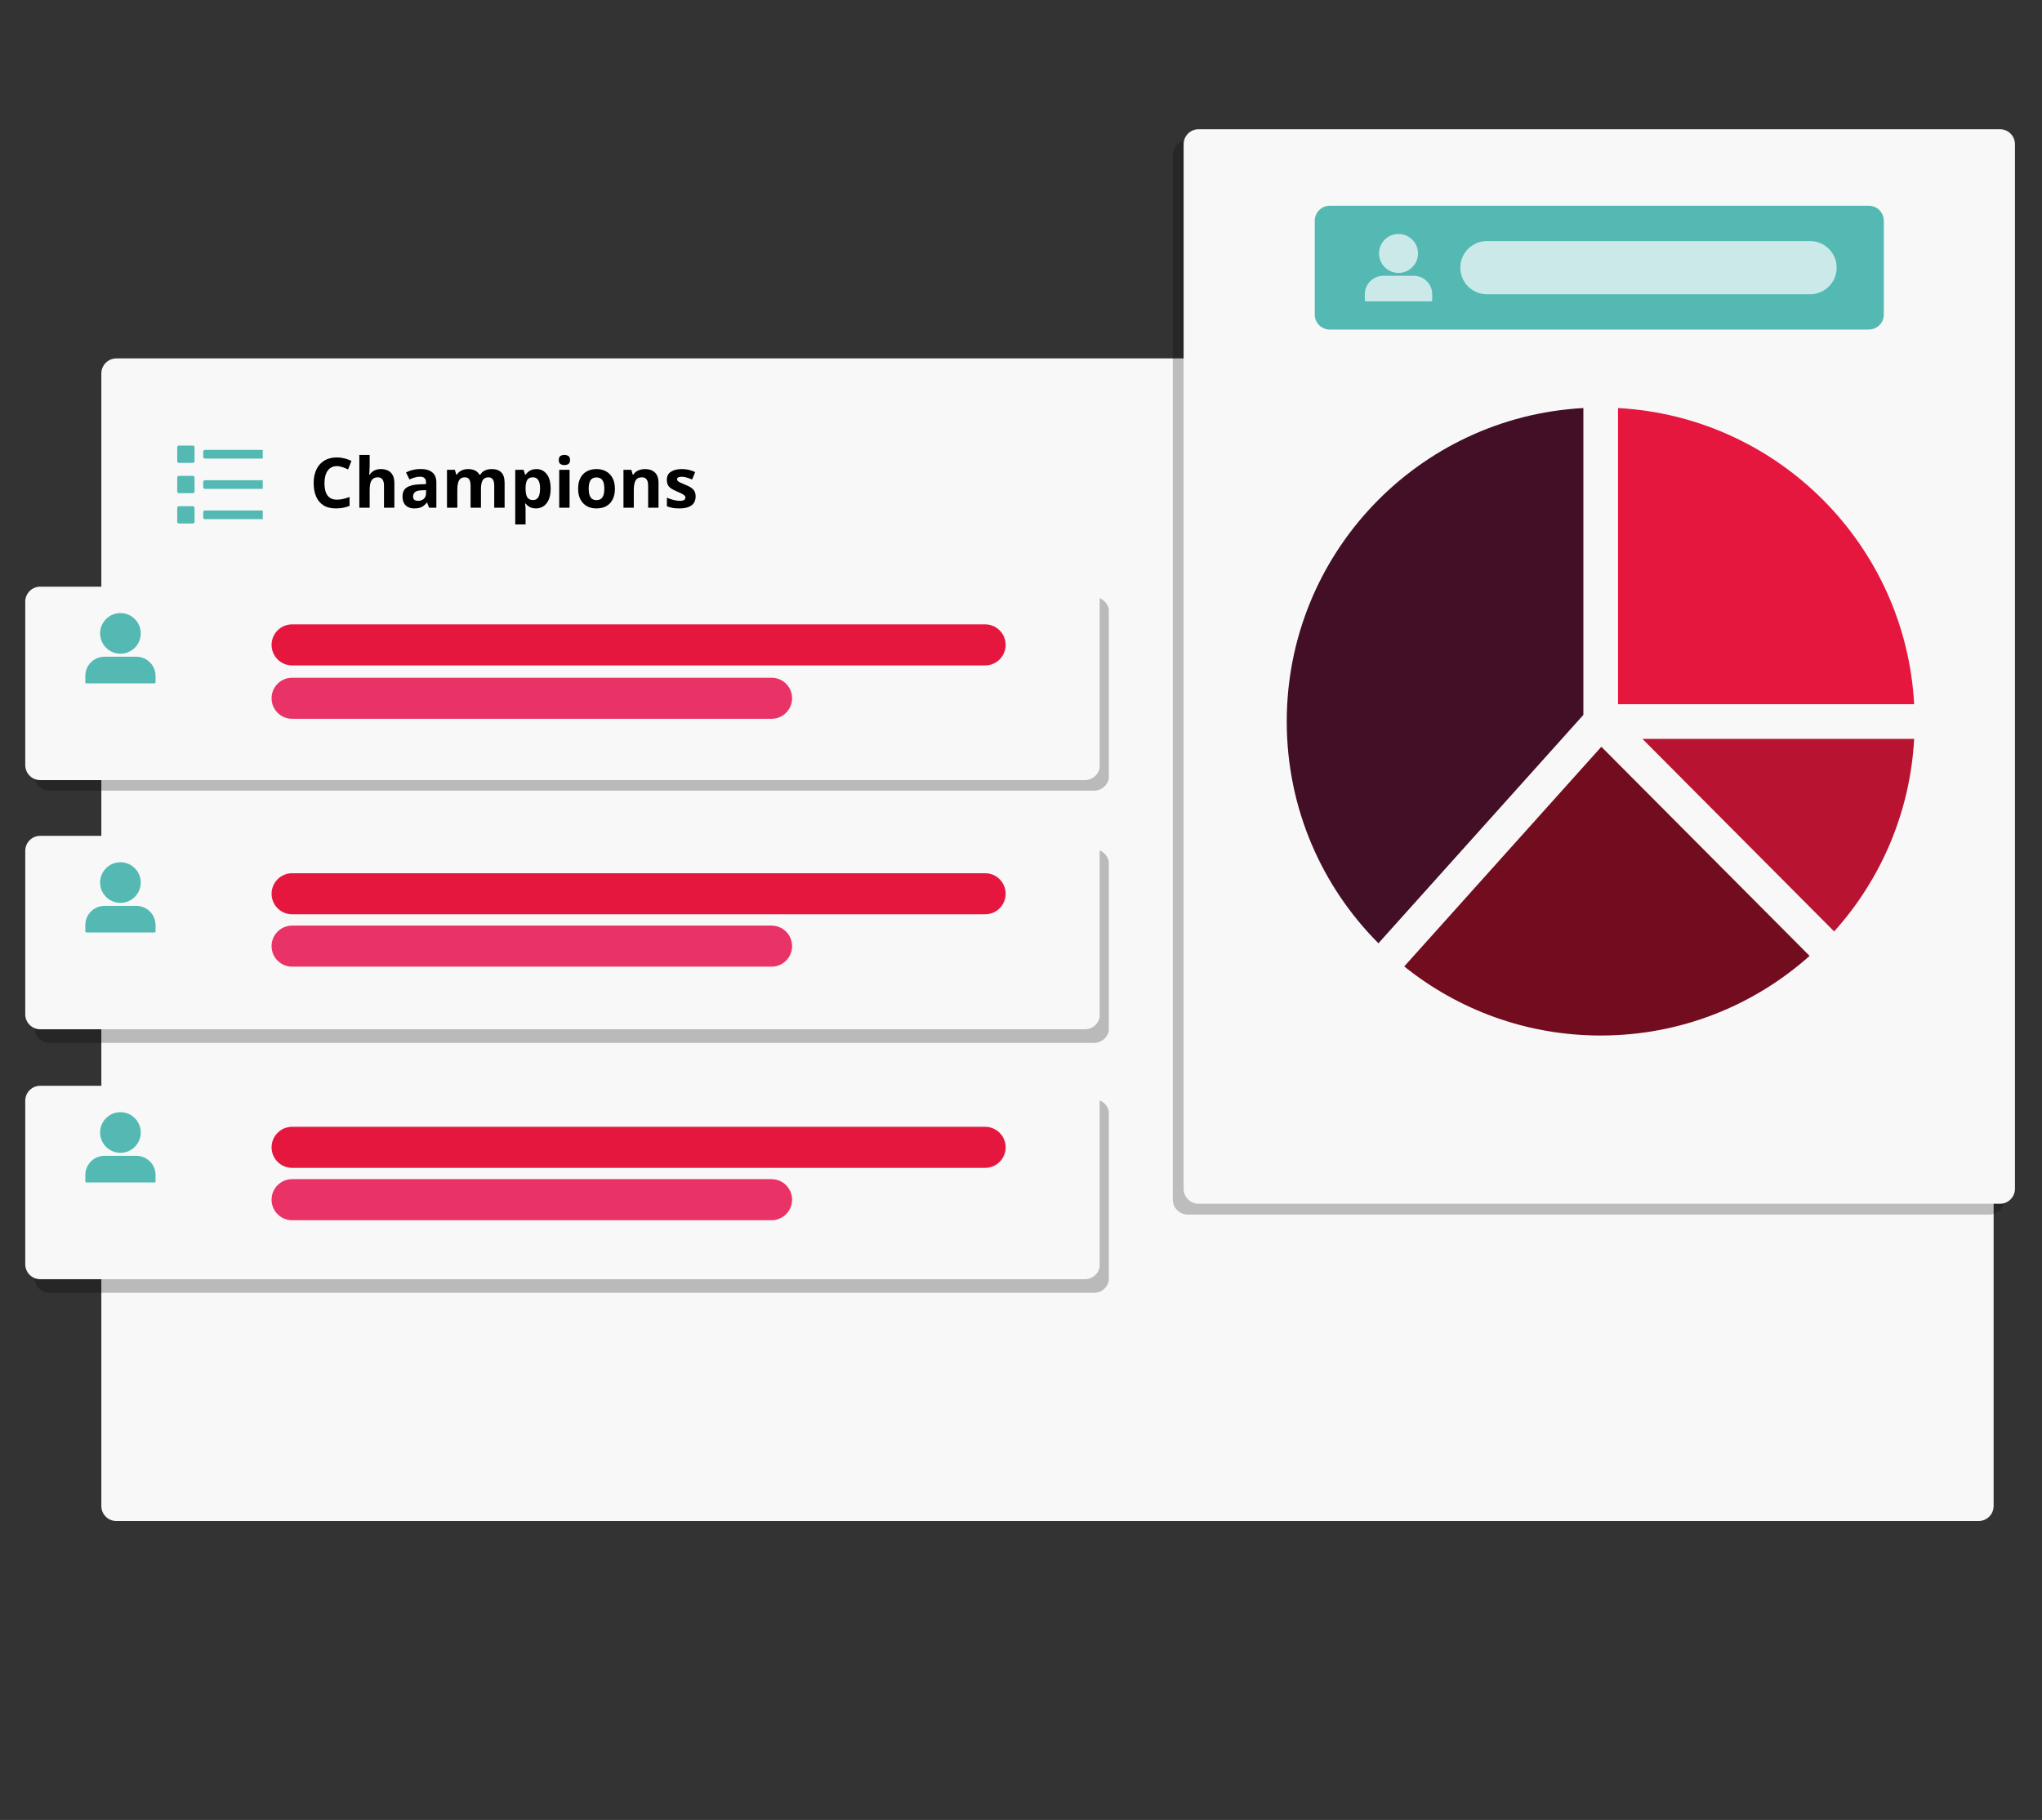 <svg xmlns="http://www.w3.org/2000/svg" xmlns:xlink="http://www.w3.org/1999/xlink" width="680" zoomAndPan="magnify" viewBox="0 0 510 454.5" height="606" preserveAspectRatio="xMidYMid meet" version="1.0"><rect x="0" y="0" width="510" height="454.5" fill="#333333" stroke="none"/><defs><filter x="0%" y="0%" width="100%" height="100%" id="ae18d4f777"><feColorMatrix values="0 0 0 0 1 0 0 0 0 1 0 0 0 0 1 0 0 0 1 0" color-interpolation-filters="sRGB"/></filter><g/><clipPath id="453e1f6374"><path d="M 25.312 89.508 L 498 89.508 L 498 379.848 L 25.312 379.848 Z M 25.312 89.508 " clip-rule="nonzero"/></clipPath><clipPath id="f2631bd943"><path d="M 29.059 89.508 L 494.172 89.508 C 495.164 89.508 496.117 89.902 496.82 90.605 C 497.523 91.309 497.918 92.262 497.918 93.254 L 497.918 376.105 C 497.918 377.098 497.523 378.051 496.82 378.754 C 496.117 379.453 495.164 379.848 494.172 379.848 L 29.059 379.848 C 28.066 379.848 27.113 379.453 26.41 378.754 C 25.707 378.051 25.312 377.098 25.312 376.105 L 25.312 93.254 C 25.312 92.262 25.707 91.309 26.41 90.605 C 27.113 89.902 28.066 89.508 29.059 89.508 Z M 29.059 89.508 " clip-rule="nonzero"/></clipPath><clipPath id="60f1cca8d1"><path d="M 44.262 111.172 L 49 111.172 L 49 116 L 44.262 116 Z M 44.262 111.172 " clip-rule="nonzero"/></clipPath><clipPath id="880fe74c60"><path d="M 50 112 L 65.621 112 L 65.621 115 L 50 115 Z M 50 112 " clip-rule="nonzero"/></clipPath><clipPath id="2afbecc7a7"><path d="M 44.262 118 L 49 118 L 49 124 L 44.262 124 Z M 44.262 118 " clip-rule="nonzero"/></clipPath><clipPath id="7b0f3da66e"><path d="M 50 119 L 65.621 119 L 65.621 123 L 50 123 Z M 50 119 " clip-rule="nonzero"/></clipPath><clipPath id="c471e9872d"><path d="M 44.262 126.02 L 48.684 126.02 L 48.684 130.738 L 44.262 130.738 Z M 44.262 126.02 " clip-rule="nonzero"/></clipPath><clipPath id="6439fc9d2a"><path d="M 50 127 L 65.621 127 L 65.621 130 L 50 130 Z M 50 127 " clip-rule="nonzero"/></clipPath><mask id="3c19746c59"><g filter="url(#ae18d4f777)"><rect x="-51" width="612" fill="#000000" y="-45.45" height="545.4" fill-opacity="0.25"/></g></mask><clipPath id="c90de4342d"><path d="M 0.598 0.543 L 269 0.543 L 269 48.852 L 0.598 48.852 Z M 0.598 0.543 " clip-rule="nonzero"/></clipPath><clipPath id="8aff90a532"><path d="M 4.344 0.543 L 265.258 0.543 C 266.25 0.543 267.203 0.938 267.906 1.641 C 268.609 2.344 269.004 3.297 269.004 4.289 L 269.004 45.105 C 269.004 46.098 268.609 47.051 267.906 47.754 C 267.203 48.457 266.25 48.852 265.258 48.852 L 4.344 48.852 C 3.348 48.852 2.395 48.457 1.695 47.754 C 0.992 47.051 0.598 46.098 0.598 45.105 L 0.598 4.289 C 0.598 3.297 0.992 2.344 1.695 1.641 C 2.395 0.938 3.348 0.543 4.344 0.543 Z M 4.344 0.543 " clip-rule="nonzero"/></clipPath><clipPath id="5f5fb7d993"><rect x="0" width="270" y="0" height="49"/></clipPath><mask id="de02a23deb"><g filter="url(#ae18d4f777)"><rect x="-51" width="612" fill="#000000" y="-45.45" height="545.4" fill-opacity="0.25"/></g></mask><clipPath id="4414ff4f76"><path d="M 0.598 1.125 L 269 1.125 L 269 49.434 L 0.598 49.434 Z M 0.598 1.125 " clip-rule="nonzero"/></clipPath><clipPath id="6e9de225b9"><path d="M 4.344 1.125 L 265.258 1.125 C 266.25 1.125 267.203 1.52 267.906 2.223 C 268.609 2.926 269.004 3.879 269.004 4.871 L 269.004 45.688 C 269.004 46.68 268.609 47.633 267.906 48.336 C 267.203 49.039 266.25 49.434 265.258 49.434 L 4.344 49.434 C 3.348 49.434 2.395 49.039 1.695 48.336 C 0.992 47.633 0.598 46.68 0.598 45.688 L 0.598 4.871 C 0.598 3.879 0.992 2.926 1.695 2.223 C 2.395 1.52 3.348 1.125 4.344 1.125 Z M 4.344 1.125 " clip-rule="nonzero"/></clipPath><clipPath id="443dec2aa1"><rect x="0" width="270" y="0" height="50"/></clipPath><mask id="ef118573a8"><g filter="url(#ae18d4f777)"><rect x="-51" width="612" fill="#000000" y="-45.45" height="545.4" fill-opacity="0.25"/></g></mask><clipPath id="c8b50a55c4"><path d="M 0.598 0.137 L 269 0.137 L 269 48.445 L 0.598 48.445 Z M 0.598 0.137 " clip-rule="nonzero"/></clipPath><clipPath id="8145e84eb8"><path d="M 4.344 0.137 L 265.258 0.137 C 266.25 0.137 267.203 0.531 267.906 1.234 C 268.609 1.938 269.004 2.891 269.004 3.883 L 269.004 44.699 C 269.004 45.691 268.609 46.645 267.906 47.348 C 267.203 48.051 266.25 48.445 265.258 48.445 L 4.344 48.445 C 3.348 48.445 2.395 48.051 1.695 47.348 C 0.992 46.645 0.598 45.691 0.598 44.699 L 0.598 3.883 C 0.598 2.891 0.992 1.938 1.695 1.234 C 2.395 0.531 3.348 0.137 4.344 0.137 Z M 4.344 0.137 " clip-rule="nonzero"/></clipPath><clipPath id="2d61510fe5"><rect x="0" width="270" y="0" height="49"/></clipPath><clipPath id="d7250d97c4"><path d="M 6.305 208.734 L 274.828 208.734 L 274.828 257.043 L 6.305 257.043 Z M 6.305 208.734 " clip-rule="nonzero"/></clipPath><clipPath id="d332ffd90f"><path d="M 10.051 208.734 L 270.965 208.734 C 271.957 208.734 272.91 209.129 273.613 209.832 C 274.312 210.531 274.711 211.484 274.711 212.48 L 274.711 253.297 C 274.711 254.289 274.312 255.242 273.613 255.945 C 272.91 256.648 271.957 257.043 270.965 257.043 L 10.051 257.043 C 9.055 257.043 8.102 256.648 7.402 255.945 C 6.699 255.242 6.305 254.289 6.305 253.297 L 6.305 212.48 C 6.305 211.484 6.699 210.531 7.402 209.832 C 8.102 209.129 9.055 208.734 10.051 208.734 Z M 10.051 208.734 " clip-rule="nonzero"/></clipPath><clipPath id="4eb7a351b3"><path d="M 6.305 271.152 L 274.828 271.152 L 274.828 319.461 L 6.305 319.461 Z M 6.305 271.152 " clip-rule="nonzero"/></clipPath><clipPath id="a5e958f639"><path d="M 10.051 271.152 L 270.965 271.152 C 271.957 271.152 272.91 271.547 273.613 272.25 C 274.312 272.949 274.711 273.902 274.711 274.898 L 274.711 315.715 C 274.711 316.707 274.312 317.66 273.613 318.363 C 272.91 319.066 271.957 319.461 270.965 319.461 L 10.051 319.461 C 9.055 319.461 8.102 319.066 7.402 318.363 C 6.699 317.66 6.305 316.707 6.305 315.715 L 6.305 274.898 C 6.305 273.902 6.699 272.949 7.402 272.25 C 8.102 271.547 9.055 271.152 10.051 271.152 Z M 10.051 271.152 " clip-rule="nonzero"/></clipPath><clipPath id="4b6a08e9d0"><path d="M 6.305 146.508 L 274.828 146.508 L 274.828 194.816 L 6.305 194.816 Z M 6.305 146.508 " clip-rule="nonzero"/></clipPath><clipPath id="1ec4693883"><path d="M 10.051 146.508 L 270.965 146.508 C 271.957 146.508 272.91 146.902 273.613 147.605 C 274.312 148.309 274.711 149.258 274.711 150.254 L 274.711 191.07 C 274.711 192.062 274.312 193.016 273.613 193.719 C 272.91 194.422 271.957 194.816 270.965 194.816 L 10.051 194.816 C 9.055 194.816 8.102 194.422 7.402 193.719 C 6.699 193.016 6.305 192.062 6.305 191.07 L 6.305 150.254 C 6.305 149.258 6.699 148.309 7.402 147.605 C 8.102 146.902 9.055 146.508 10.051 146.508 Z M 10.051 146.508 " clip-rule="nonzero"/></clipPath><clipPath id="9c61786e6f"><path d="M 21.301 153.102 L 38.926 153.102 L 38.926 170.727 L 21.301 170.727 Z M 21.301 153.102 " clip-rule="nonzero"/></clipPath><clipPath id="f52046d262"><path d="M 21.301 215.328 L 38.926 215.328 L 38.926 232.953 L 21.301 232.953 Z M 21.301 215.328 " clip-rule="nonzero"/></clipPath><clipPath id="5a60501380"><path d="M 21.301 277.746 L 38.926 277.746 L 38.926 295.371 L 21.301 295.371 Z M 21.301 277.746 " clip-rule="nonzero"/></clipPath><clipPath id="afc1a6c094"><path d="M 67.828 155.922 L 251.203 155.922 L 251.203 166.176 L 67.828 166.176 Z M 67.828 155.922 " clip-rule="nonzero"/></clipPath><clipPath id="d684793c53"><path d="M 72.957 155.922 L 246.043 155.922 C 248.875 155.922 251.168 158.219 251.168 161.051 C 251.168 163.879 248.875 166.176 246.043 166.176 L 72.957 166.176 C 70.125 166.176 67.828 163.879 67.828 161.051 C 67.828 158.219 70.125 155.922 72.957 155.922 Z M 72.957 155.922 " clip-rule="nonzero"/></clipPath><clipPath id="7ef83eea0a"><path d="M 67.828 169.25 L 197.848 169.25 L 197.848 179.504 L 67.828 179.504 Z M 67.828 169.25 " clip-rule="nonzero"/></clipPath><clipPath id="7495be524e"><path d="M 72.957 169.25 L 192.699 169.25 C 195.531 169.25 197.828 171.547 197.828 174.379 C 197.828 177.211 195.531 179.504 192.699 179.504 L 72.957 179.504 C 70.125 179.504 67.828 177.211 67.828 174.379 C 67.828 171.547 70.125 169.25 72.957 169.25 Z M 72.957 169.25 " clip-rule="nonzero"/></clipPath><clipPath id="4984bd9e97"><path d="M 67.828 218.074 L 251.203 218.074 L 251.203 228.328 L 67.828 228.328 Z M 67.828 218.074 " clip-rule="nonzero"/></clipPath><clipPath id="70310f7345"><path d="M 72.957 218.074 L 246.043 218.074 C 248.875 218.074 251.168 220.371 251.168 223.203 C 251.168 226.035 248.875 228.328 246.043 228.328 L 72.957 228.328 C 70.125 228.328 67.828 226.035 67.828 223.203 C 67.828 220.371 70.125 218.074 72.957 218.074 Z M 72.957 218.074 " clip-rule="nonzero"/></clipPath><clipPath id="3fecfe2f3c"><path d="M 67.828 231.152 L 197.848 231.152 L 197.848 241.406 L 67.828 241.406 Z M 67.828 231.152 " clip-rule="nonzero"/></clipPath><clipPath id="465e0ffcd6"><path d="M 72.957 231.152 L 192.699 231.152 C 195.531 231.152 197.828 233.449 197.828 236.277 C 197.828 239.109 195.531 241.406 192.699 241.406 L 72.957 241.406 C 70.125 241.406 67.828 239.109 67.828 236.277 C 67.828 233.449 70.125 231.152 72.957 231.152 Z M 72.957 231.152 " clip-rule="nonzero"/></clipPath><clipPath id="73cba00e55"><path d="M 67.828 294.473 L 197.848 294.473 L 197.848 304.727 L 67.828 304.727 Z M 67.828 294.473 " clip-rule="nonzero"/></clipPath><clipPath id="079563b562"><path d="M 72.957 294.473 L 192.699 294.473 C 195.531 294.473 197.828 296.77 197.828 299.602 C 197.828 302.434 195.531 304.727 192.699 304.727 L 72.957 304.727 C 70.125 304.727 67.828 302.434 67.828 299.602 C 67.828 296.77 70.125 294.473 72.957 294.473 Z M 72.957 294.473 " clip-rule="nonzero"/></clipPath><clipPath id="133015036b"><path d="M 67.828 281.398 L 251.203 281.398 L 251.203 291.652 L 67.828 291.652 Z M 67.828 281.398 " clip-rule="nonzero"/></clipPath><clipPath id="6a3136dd79"><path d="M 72.957 281.398 L 246.043 281.398 C 248.875 281.398 251.168 283.691 251.168 286.523 C 251.168 289.355 248.875 291.652 246.043 291.652 L 72.957 291.652 C 70.125 291.652 67.828 289.355 67.828 286.523 C 67.828 283.691 70.125 281.398 72.957 281.398 Z M 72.957 281.398 " clip-rule="nonzero"/></clipPath><mask id="62f1d97ab8"><g filter="url(#ae18d4f777)"><rect x="-51" width="612" fill="#000000" y="-45.45" height="545.4" fill-opacity="0.24"/></g></mask><clipPath id="4316aa7ad2"><path d="M 0.906 0.98 L 208.539 0.98 L 208.539 269.445 L 0.906 269.445 Z M 0.906 0.98 " clip-rule="nonzero"/></clipPath><clipPath id="9fc5eec20c"><path d="M 4.652 0.98 L 204.793 0.98 C 205.789 0.98 206.742 1.375 207.445 2.078 C 208.145 2.781 208.539 3.734 208.539 4.727 L 208.539 265.578 C 208.539 266.57 208.145 267.523 207.445 268.227 C 206.742 268.93 205.789 269.324 204.793 269.324 L 4.652 269.324 C 3.66 269.324 2.707 268.93 2.004 268.227 C 1.301 267.523 0.906 266.57 0.906 265.578 L 0.906 4.727 C 0.906 3.734 1.301 2.781 2.004 2.078 C 2.707 1.375 3.66 0.98 4.652 0.98 Z M 4.652 0.98 " clip-rule="nonzero"/></clipPath><clipPath id="9cfcc4d323"><rect x="0" width="209" y="0" height="270"/></clipPath><clipPath id="aae93c431c"><path d="M 295.613 32.273 L 503.246 32.273 L 503.246 300.738 L 295.613 300.738 Z M 295.613 32.273 " clip-rule="nonzero"/></clipPath><clipPath id="a8d8781bd9"><path d="M 299.359 32.273 L 499.5 32.273 C 500.496 32.273 501.449 32.668 502.152 33.371 C 502.852 34.074 503.246 35.027 503.246 36.02 L 503.246 296.871 C 503.246 297.863 502.852 298.816 502.152 299.52 C 501.449 300.223 500.496 300.617 499.5 300.617 L 299.359 300.617 C 298.367 300.617 297.414 300.223 296.711 299.52 C 296.008 298.816 295.613 297.863 295.613 296.871 L 295.613 36.02 C 295.613 35.027 296.008 34.074 296.711 33.371 C 297.414 32.668 298.367 32.273 299.359 32.273 Z M 299.359 32.273 " clip-rule="nonzero"/></clipPath><clipPath id="86b8327012"><path d="M 328.367 51.387 L 470.512 51.387 L 470.512 82.301 L 328.367 82.301 Z M 328.367 51.387 " clip-rule="nonzero"/></clipPath><clipPath id="c73b23f9c4"><path d="M 332.113 51.387 L 466.75 51.387 C 467.742 51.387 468.695 51.781 469.398 52.48 C 470.102 53.184 470.496 54.137 470.496 55.133 L 470.496 78.555 C 470.496 79.551 470.102 80.504 469.398 81.203 C 468.695 81.906 467.742 82.301 466.75 82.301 L 332.113 82.301 C 331.117 82.301 330.164 81.906 329.465 81.203 C 328.762 80.504 328.367 79.551 328.367 78.555 L 328.367 55.133 C 328.367 54.137 328.762 53.184 329.465 52.48 C 330.164 51.781 331.117 51.387 332.113 51.387 Z M 332.113 51.387 " clip-rule="nonzero"/></clipPath><clipPath id="4357f5bf5e"><path d="M 364.719 60.203 L 458.762 60.203 L 458.762 73.484 L 364.719 73.484 Z M 364.719 60.203 " clip-rule="nonzero"/></clipPath><clipPath id="af3f9482f6"><path d="M 371.359 60.203 L 452.078 60.203 C 453.84 60.203 455.527 60.902 456.773 62.148 C 458.02 63.395 458.719 65.082 458.719 66.844 C 458.719 68.605 458.02 70.293 456.773 71.539 C 455.527 72.785 453.84 73.484 452.078 73.484 L 371.359 73.484 C 369.598 73.484 367.91 72.785 366.664 71.539 C 365.418 70.293 364.719 68.605 364.719 66.844 C 364.719 65.082 365.418 63.395 366.664 62.148 C 367.91 60.902 369.598 60.203 371.359 60.203 Z M 371.359 60.203 " clip-rule="nonzero"/></clipPath><clipPath id="2ed4d42c52"><path d="M 321.371 101.902 L 396 101.902 L 396 236 L 321.371 236 Z M 321.371 101.902 " clip-rule="nonzero"/></clipPath><clipPath id="ac10242205"><path d="M 350 186 L 452 186 L 452 258.707 L 350 258.707 Z M 350 186 " clip-rule="nonzero"/></clipPath><clipPath id="b4a757aa1c"><path d="M 410 184 L 478.18 184 L 478.18 233 L 410 233 Z M 410 184 " clip-rule="nonzero"/></clipPath><clipPath id="62f1c25772"><path d="M 404 101.902 L 478.18 101.902 L 478.18 176 L 404 176 Z M 404 101.902 " clip-rule="nonzero"/></clipPath><clipPath id="430ef4a8e6"><path d="M 340.867 58.422 L 357.777 58.422 L 357.777 75.332 L 340.867 75.332 Z M 340.867 58.422 " clip-rule="nonzero"/></clipPath></defs><g clip-path="url(#453e1f6374)"><g clip-path="url(#f2631bd943)"><path fill="#f8f8f8" d="M 25.312 89.508 L 498.25 89.508 L 498.25 379.848 L 25.312 379.848 Z M 25.312 89.508 " fill-opacity="1" fill-rule="nonzero"/></g></g><g clip-path="url(#60f1cca8d1)"><path fill="#54b9b3" d="M 48.152 111.273 L 44.695 111.273 C 44.453 111.273 44.262 111.461 44.262 111.707 L 44.262 115.168 C 44.262 115.406 44.453 115.602 44.695 115.602 L 48.156 115.602 C 48.395 115.602 48.59 115.406 48.59 115.168 L 48.59 111.707 C 48.586 111.461 48.395 111.273 48.152 111.273 " fill-opacity="1" fill-rule="nonzero"/></g><g clip-path="url(#880fe74c60)"><path fill="#54b9b3" d="M 65.449 112.352 L 51.184 112.352 C 50.945 112.352 50.75 112.547 50.75 112.789 L 50.75 114.086 C 50.75 114.324 50.941 114.52 51.184 114.52 L 65.457 114.52 C 65.695 114.52 65.891 114.324 65.891 114.086 L 65.891 112.789 C 65.887 112.547 65.695 112.352 65.449 112.352 " fill-opacity="1" fill-rule="nonzero"/></g><g clip-path="url(#2afbecc7a7)"><path fill="#54b9b3" d="M 48.152 118.84 L 44.695 118.84 C 44.457 118.84 44.262 119.031 44.262 119.277 L 44.262 122.734 C 44.262 122.973 44.453 123.168 44.695 123.168 L 48.156 123.168 C 48.395 123.168 48.59 122.973 48.59 122.734 L 48.59 119.277 C 48.586 119.031 48.395 118.84 48.152 118.84 " fill-opacity="1" fill-rule="nonzero"/></g><g clip-path="url(#7b0f3da66e)"><path fill="#54b9b3" d="M 65.449 119.922 L 51.184 119.922 C 50.945 119.922 50.75 120.113 50.75 120.355 L 50.75 121.656 C 50.75 121.895 50.941 122.09 51.184 122.09 L 65.457 122.09 C 65.695 122.09 65.891 121.895 65.891 121.656 L 65.891 120.355 C 65.887 120.113 65.695 119.922 65.449 119.922 " fill-opacity="1" fill-rule="nonzero"/></g><g clip-path="url(#c471e9872d)"><path fill="#54b9b3" d="M 48.152 126.41 L 44.695 126.41 C 44.453 126.41 44.262 126.602 44.262 126.844 L 44.262 130.305 C 44.262 130.543 44.453 130.738 44.695 130.738 L 48.156 130.738 C 48.395 130.738 48.59 130.543 48.59 130.305 L 48.59 126.844 C 48.586 126.602 48.395 126.41 48.152 126.41 " fill-opacity="1" fill-rule="nonzero"/></g><g clip-path="url(#6439fc9d2a)"><path fill="#54b9b3" d="M 65.449 127.488 L 51.184 127.488 C 50.945 127.488 50.75 127.684 50.75 127.926 L 50.75 129.219 C 50.75 129.457 50.941 129.652 51.184 129.652 L 65.457 129.652 C 65.695 129.652 65.891 129.457 65.891 129.219 L 65.891 127.922 C 65.887 127.684 65.695 127.488 65.449 127.488 " fill-opacity="1" fill-rule="nonzero"/></g><g fill="#000000" fill-opacity="1"><g transform="translate(77.324, 126.796)"><g><path d="M 6.828 -10.391 C 6.316 -10.391 5.867 -10.289 5.484 -10.094 C 5.098 -9.895 4.773 -9.613 4.516 -9.25 C 4.254 -8.883 4.055 -8.441 3.922 -7.922 C 3.785 -7.398 3.719 -6.812 3.719 -6.156 C 3.719 -5.281 3.82 -4.531 4.031 -3.906 C 4.25 -3.289 4.586 -2.82 5.047 -2.5 C 5.504 -2.176 6.098 -2.016 6.828 -2.016 C 7.328 -2.016 7.828 -2.07 8.328 -2.188 C 8.836 -2.301 9.391 -2.461 9.984 -2.672 L 9.984 -0.469 C 9.43 -0.238 8.891 -0.078 8.359 0.016 C 7.828 0.117 7.234 0.172 6.578 0.172 C 5.297 0.172 4.242 -0.094 3.422 -0.625 C 2.609 -1.156 2.004 -1.895 1.609 -2.844 C 1.211 -3.789 1.016 -4.898 1.016 -6.172 C 1.016 -7.117 1.141 -7.977 1.391 -8.75 C 1.641 -9.531 2.008 -10.207 2.5 -10.781 C 3 -11.352 3.609 -11.789 4.328 -12.094 C 5.055 -12.406 5.891 -12.562 6.828 -12.562 C 7.441 -12.562 8.055 -12.484 8.672 -12.328 C 9.297 -12.18 9.891 -11.973 10.453 -11.703 L 9.609 -9.562 C 9.141 -9.781 8.672 -9.973 8.203 -10.141 C 7.734 -10.305 7.273 -10.391 6.828 -10.391 Z M 6.828 -10.391 "/></g></g><g transform="translate(88.386, 126.796)"><g><path d="M 3.938 -13.188 L 3.938 -10.5 C 3.938 -10.031 3.922 -9.582 3.891 -9.156 C 3.859 -8.738 3.836 -8.441 3.828 -8.266 L 3.953 -8.266 C 4.16 -8.586 4.406 -8.848 4.688 -9.047 C 4.969 -9.254 5.273 -9.406 5.609 -9.5 C 5.953 -9.602 6.316 -9.656 6.703 -9.656 C 7.391 -9.656 7.984 -9.535 8.484 -9.297 C 8.992 -9.055 9.391 -8.68 9.672 -8.172 C 9.961 -7.66 10.109 -6.992 10.109 -6.172 L 10.109 0 L 7.516 0 L 7.516 -5.531 C 7.516 -6.207 7.391 -6.719 7.141 -7.062 C 6.891 -7.414 6.508 -7.594 6 -7.594 C 5.477 -7.594 5.066 -7.469 4.766 -7.219 C 4.461 -6.977 4.25 -6.625 4.125 -6.156 C 4 -5.695 3.938 -5.129 3.938 -4.453 L 3.938 0 L 1.359 0 L 1.359 -13.188 Z M 3.938 -13.188 "/></g></g><g transform="translate(99.795, 126.796)"><g><path d="M 5.234 -9.672 C 6.504 -9.672 7.477 -9.395 8.156 -8.844 C 8.844 -8.289 9.188 -7.445 9.188 -6.312 L 9.188 0 L 7.375 0 L 6.875 -1.281 L 6.812 -1.281 C 6.539 -0.945 6.258 -0.672 5.969 -0.453 C 5.688 -0.242 5.363 -0.086 5 0.016 C 4.633 0.117 4.188 0.172 3.656 0.172 C 3.102 0.172 2.602 0.066 2.156 -0.141 C 1.707 -0.359 1.359 -0.691 1.109 -1.141 C 0.859 -1.586 0.734 -2.148 0.734 -2.828 C 0.734 -3.836 1.082 -4.578 1.781 -5.047 C 2.488 -5.523 3.551 -5.789 4.969 -5.844 L 6.609 -5.906 L 6.609 -6.312 C 6.609 -6.812 6.477 -7.176 6.219 -7.406 C 5.957 -7.633 5.598 -7.75 5.141 -7.75 C 4.68 -7.75 4.227 -7.68 3.781 -7.547 C 3.344 -7.422 2.906 -7.258 2.469 -7.062 L 1.609 -8.812 C 2.109 -9.082 2.672 -9.289 3.297 -9.438 C 3.922 -9.594 4.566 -9.672 5.234 -9.672 Z M 6.609 -4.391 L 5.609 -4.359 C 4.773 -4.336 4.191 -4.188 3.859 -3.906 C 3.535 -3.633 3.375 -3.27 3.375 -2.812 C 3.375 -2.414 3.488 -2.133 3.719 -1.969 C 3.957 -1.801 4.266 -1.719 4.641 -1.719 C 5.191 -1.719 5.656 -1.879 6.031 -2.203 C 6.414 -2.535 6.609 -3.004 6.609 -3.609 Z M 6.609 -4.391 "/></g></g><g transform="translate(110.28, 126.796)"><g><path d="M 12.484 -9.656 C 13.555 -9.656 14.367 -9.379 14.922 -8.828 C 15.473 -8.273 15.75 -7.391 15.75 -6.172 L 15.75 0 L 13.156 0 L 13.156 -5.531 C 13.156 -6.207 13.035 -6.719 12.797 -7.062 C 12.566 -7.414 12.211 -7.594 11.734 -7.594 C 11.047 -7.594 10.555 -7.348 10.266 -6.859 C 9.984 -6.367 9.844 -5.664 9.844 -4.75 L 9.844 0 L 7.25 0 L 7.25 -5.531 C 7.25 -5.988 7.195 -6.367 7.094 -6.672 C 7 -6.973 6.848 -7.203 6.641 -7.359 C 6.43 -7.516 6.16 -7.594 5.828 -7.594 C 5.348 -7.594 4.969 -7.469 4.688 -7.219 C 4.414 -6.977 4.223 -6.625 4.109 -6.156 C 3.992 -5.695 3.938 -5.129 3.938 -4.453 L 3.938 0 L 1.359 0 L 1.359 -9.469 L 3.328 -9.469 L 3.672 -8.266 L 3.828 -8.266 C 4.016 -8.586 4.254 -8.848 4.547 -9.047 C 4.836 -9.254 5.156 -9.406 5.5 -9.5 C 5.852 -9.602 6.211 -9.656 6.578 -9.656 C 7.273 -9.656 7.863 -9.539 8.344 -9.312 C 8.82 -9.082 9.191 -8.734 9.453 -8.266 L 9.688 -8.266 C 9.969 -8.754 10.363 -9.109 10.875 -9.328 C 11.395 -9.547 11.93 -9.656 12.484 -9.656 Z M 12.484 -9.656 "/></g></g><g transform="translate(127.326, 126.796)"><g><path d="M 6.625 -9.656 C 7.695 -9.656 8.562 -9.238 9.219 -8.406 C 9.875 -7.57 10.203 -6.352 10.203 -4.75 C 10.203 -3.676 10.047 -2.773 9.734 -2.047 C 9.422 -1.316 8.988 -0.766 8.438 -0.391 C 7.895 -0.016 7.27 0.172 6.562 0.172 C 6.102 0.172 5.707 0.113 5.375 0 C 5.051 -0.113 4.773 -0.266 4.547 -0.453 C 4.316 -0.641 4.113 -0.836 3.938 -1.047 L 3.812 -1.047 C 3.852 -0.816 3.883 -0.582 3.906 -0.344 C 3.926 -0.102 3.938 0.125 3.938 0.344 L 3.938 4.172 L 1.359 4.172 L 1.359 -9.469 L 3.453 -9.469 L 3.828 -8.25 L 3.938 -8.25 C 4.113 -8.5 4.32 -8.727 4.562 -8.938 C 4.801 -9.156 5.094 -9.328 5.438 -9.453 C 5.781 -9.586 6.176 -9.656 6.625 -9.656 Z M 5.797 -7.594 C 5.348 -7.594 4.988 -7.5 4.719 -7.312 C 4.457 -7.125 4.266 -6.844 4.141 -6.469 C 4.016 -6.094 3.945 -5.617 3.938 -5.047 L 3.938 -4.766 C 3.938 -4.16 3.992 -3.645 4.109 -3.219 C 4.223 -2.789 4.414 -2.469 4.688 -2.25 C 4.969 -2.031 5.348 -1.922 5.828 -1.922 C 6.223 -1.922 6.547 -2.031 6.797 -2.25 C 7.055 -2.469 7.25 -2.789 7.375 -3.219 C 7.5 -3.645 7.562 -4.172 7.562 -4.797 C 7.562 -5.711 7.414 -6.406 7.125 -6.875 C 6.844 -7.352 6.398 -7.594 5.797 -7.594 Z M 5.797 -7.594 "/></g></g><g transform="translate(138.312, 126.796)"><g><path d="M 3.938 -9.469 L 3.938 0 L 1.359 0 L 1.359 -9.469 Z M 2.656 -13.188 C 3.039 -13.188 3.367 -13.098 3.641 -12.922 C 3.922 -12.742 4.062 -12.41 4.062 -11.922 C 4.062 -11.441 3.922 -11.109 3.641 -10.922 C 3.367 -10.742 3.039 -10.656 2.656 -10.656 C 2.258 -10.656 1.926 -10.742 1.656 -10.922 C 1.383 -11.109 1.25 -11.441 1.25 -11.922 C 1.25 -12.41 1.383 -12.742 1.656 -12.922 C 1.926 -13.098 2.258 -13.188 2.656 -13.188 Z M 2.656 -13.188 "/></g></g><g transform="translate(143.609, 126.796)"><g><path d="M 9.969 -4.75 C 9.969 -3.957 9.859 -3.254 9.641 -2.641 C 9.43 -2.035 9.125 -1.52 8.719 -1.094 C 8.32 -0.676 7.836 -0.359 7.266 -0.141 C 6.703 0.066 6.062 0.172 5.344 0.172 C 4.676 0.172 4.062 0.066 3.5 -0.141 C 2.945 -0.359 2.469 -0.676 2.062 -1.094 C 1.656 -1.52 1.336 -2.035 1.109 -2.641 C 0.891 -3.254 0.781 -3.957 0.781 -4.75 C 0.781 -5.801 0.969 -6.691 1.344 -7.422 C 1.719 -8.148 2.25 -8.703 2.938 -9.078 C 3.625 -9.461 4.445 -9.656 5.406 -9.656 C 6.289 -9.656 7.078 -9.461 7.766 -9.078 C 8.453 -8.703 8.988 -8.148 9.375 -7.422 C 9.77 -6.691 9.969 -5.801 9.969 -4.75 Z M 3.422 -4.75 C 3.422 -4.133 3.488 -3.613 3.625 -3.188 C 3.758 -2.758 3.969 -2.438 4.25 -2.219 C 4.539 -2.008 4.914 -1.906 5.375 -1.906 C 5.832 -1.906 6.203 -2.008 6.484 -2.219 C 6.773 -2.438 6.988 -2.758 7.125 -3.188 C 7.258 -3.613 7.328 -4.133 7.328 -4.75 C 7.328 -5.383 7.258 -5.906 7.125 -6.312 C 6.988 -6.727 6.773 -7.039 6.484 -7.25 C 6.203 -7.457 5.828 -7.562 5.359 -7.562 C 4.68 -7.562 4.188 -7.328 3.875 -6.859 C 3.57 -6.391 3.422 -5.688 3.422 -4.75 Z M 3.422 -4.75 "/></g></g><g transform="translate(154.357, 126.796)"><g><path d="M 6.734 -9.656 C 7.742 -9.656 8.555 -9.379 9.172 -8.828 C 9.797 -8.273 10.109 -7.391 10.109 -6.172 L 10.109 0 L 7.516 0 L 7.516 -5.531 C 7.516 -6.207 7.391 -6.719 7.141 -7.062 C 6.898 -7.414 6.52 -7.594 6 -7.594 C 5.207 -7.594 4.664 -7.32 4.375 -6.781 C 4.082 -6.238 3.938 -5.461 3.938 -4.453 L 3.938 0 L 1.359 0 L 1.359 -9.469 L 3.328 -9.469 L 3.672 -8.266 L 3.828 -8.266 C 4.023 -8.586 4.273 -8.848 4.578 -9.047 C 4.879 -9.254 5.211 -9.406 5.578 -9.5 C 5.953 -9.602 6.336 -9.656 6.734 -9.656 Z M 6.734 -9.656 "/></g></g><g transform="translate(165.767, 126.796)"><g><path d="M 7.969 -2.812 C 7.969 -2.164 7.816 -1.617 7.516 -1.172 C 7.211 -0.734 6.758 -0.398 6.156 -0.172 C 5.562 0.055 4.816 0.172 3.922 0.172 C 3.266 0.172 2.695 0.129 2.219 0.047 C 1.75 -0.035 1.273 -0.176 0.797 -0.375 L 0.797 -2.516 C 1.305 -2.285 1.859 -2.094 2.453 -1.938 C 3.047 -1.789 3.566 -1.719 4.016 -1.719 C 4.516 -1.719 4.875 -1.789 5.094 -1.938 C 5.312 -2.094 5.422 -2.289 5.422 -2.531 C 5.422 -2.688 5.375 -2.828 5.281 -2.953 C 5.195 -3.086 5.008 -3.234 4.719 -3.391 C 4.426 -3.555 3.973 -3.77 3.359 -4.031 C 2.766 -4.281 2.273 -4.531 1.891 -4.781 C 1.516 -5.031 1.234 -5.328 1.047 -5.672 C 0.867 -6.023 0.781 -6.473 0.781 -7.016 C 0.781 -7.891 1.117 -8.547 1.797 -8.984 C 2.484 -9.43 3.395 -9.656 4.531 -9.656 C 5.125 -9.656 5.688 -9.594 6.219 -9.469 C 6.75 -9.352 7.297 -9.164 7.859 -8.906 L 7.094 -7.047 C 6.613 -7.242 6.164 -7.406 5.75 -7.531 C 5.344 -7.664 4.926 -7.734 4.5 -7.734 C 4.113 -7.734 3.82 -7.68 3.625 -7.578 C 3.438 -7.484 3.344 -7.332 3.344 -7.125 C 3.344 -6.969 3.391 -6.828 3.484 -6.703 C 3.586 -6.586 3.781 -6.457 4.062 -6.312 C 4.352 -6.176 4.773 -5.992 5.328 -5.766 C 5.867 -5.547 6.336 -5.316 6.734 -5.078 C 7.129 -4.836 7.43 -4.539 7.641 -4.188 C 7.859 -3.832 7.969 -3.375 7.969 -2.812 Z M 7.969 -2.812 "/></g></g></g><g mask="url(#3c19746c59)"><g transform="matrix(1, 0, 0, 1, 8, 274)"><g clip-path="url(#5f5fb7d993)"><g clip-path="url(#c90de4342d)"><g clip-path="url(#8aff90a532)"><path fill="#000000" d="M 0.598 0.543 L 268.934 0.543 L 268.934 48.852 L 0.598 48.852 Z M 0.598 0.543 " fill-opacity="1" fill-rule="nonzero"/></g></g></g></g></g><g mask="url(#de02a23deb)"><g transform="matrix(1, 0, 0, 1, 8, 211)"><g clip-path="url(#443dec2aa1)"><g clip-path="url(#4414ff4f76)"><g clip-path="url(#6e9de225b9)"><path fill="#000000" d="M 0.598 1.125 L 268.934 1.125 L 268.934 49.434 L 0.598 49.434 Z M 0.598 1.125 " fill-opacity="1" fill-rule="nonzero"/></g></g></g></g></g><g mask="url(#ef118573a8)"><g transform="matrix(1, 0, 0, 1, 8, 149)"><g clip-path="url(#2d61510fe5)"><g clip-path="url(#c8b50a55c4)"><g clip-path="url(#8145e84eb8)"><path fill="#000000" d="M 0.598 0.137 L 268.934 0.137 L 268.934 48.445 L 0.598 48.445 Z M 0.598 0.137 " fill-opacity="1" fill-rule="nonzero"/></g></g></g></g></g><g clip-path="url(#d7250d97c4)"><g clip-path="url(#d332ffd90f)"><path fill="#f8f8f8" d="M 6.305 208.734 L 274.641 208.734 L 274.641 257.043 L 6.305 257.043 Z M 6.305 208.734 " fill-opacity="1" fill-rule="nonzero"/></g></g><g clip-path="url(#4eb7a351b3)"><g clip-path="url(#a5e958f639)"><path fill="#f8f8f8" d="M 6.305 271.152 L 274.641 271.152 L 274.641 319.461 L 6.305 319.461 Z M 6.305 271.152 " fill-opacity="1" fill-rule="nonzero"/></g></g><g clip-path="url(#4b6a08e9d0)"><g clip-path="url(#1ec4693883)"><path fill="#f8f8f8" d="M 6.305 146.508 L 274.641 146.508 L 274.641 194.816 L 6.305 194.816 Z M 6.305 146.508 " fill-opacity="1" fill-rule="nonzero"/></g></g><g clip-path="url(#9c61786e6f)"><path fill="#54b9b3" d="M 38.566 170.652 L 21.586 170.652 C 21.434 170.652 21.309 170.527 21.309 170.375 L 21.309 168.785 C 21.309 166.148 23.453 164 26.094 164 L 34.059 164 C 36.699 164 38.848 166.148 38.848 168.785 L 38.848 170.375 C 38.848 170.527 38.723 170.652 38.566 170.652 Z M 30.078 163.25 C 27.277 163.25 25 160.973 25 158.176 C 25 155.379 27.277 153.102 30.078 153.102 C 32.875 153.102 35.152 155.379 35.152 158.176 C 35.152 160.973 32.875 163.25 30.078 163.25 Z M 30.078 163.25 " fill-opacity="1" fill-rule="nonzero"/></g><g clip-path="url(#f52046d262)"><path fill="#54b9b3" d="M 38.566 232.879 L 21.586 232.879 C 21.434 232.879 21.309 232.754 21.309 232.598 L 21.309 231.012 C 21.309 228.375 23.453 226.227 26.094 226.227 L 34.059 226.227 C 36.699 226.227 38.848 228.375 38.848 231.012 L 38.848 232.598 C 38.848 232.754 38.723 232.879 38.566 232.879 Z M 30.078 225.477 C 27.277 225.477 25 223.199 25 220.402 C 25 217.602 27.277 215.328 30.078 215.328 C 32.875 215.328 35.152 217.602 35.152 220.402 C 35.152 223.199 32.875 225.477 30.078 225.477 Z M 30.078 225.477 " fill-opacity="1" fill-rule="nonzero"/></g><g clip-path="url(#5a60501380)"><path fill="#54b9b3" d="M 38.566 295.297 L 21.586 295.297 C 21.434 295.297 21.309 295.172 21.309 295.016 L 21.309 293.43 C 21.309 290.793 23.453 288.645 26.094 288.645 L 34.059 288.645 C 36.699 288.645 38.848 290.793 38.848 293.43 L 38.848 295.016 C 38.848 295.172 38.723 295.297 38.566 295.297 Z M 30.078 287.895 C 27.277 287.895 25 285.617 25 282.82 C 25 280.02 27.277 277.746 30.078 277.746 C 32.875 277.746 35.152 280.02 35.152 282.82 C 35.152 285.617 32.875 287.895 30.078 287.895 Z M 30.078 287.895 " fill-opacity="1" fill-rule="nonzero"/></g><g clip-path="url(#afc1a6c094)"><g clip-path="url(#d684793c53)"><path fill="#e5173f" d="M 67.828 155.922 L 251.16 155.922 L 251.16 166.176 L 67.828 166.176 Z M 67.828 155.922 " fill-opacity="1" fill-rule="nonzero"/></g></g><g clip-path="url(#7ef83eea0a)"><g clip-path="url(#7495be524e)"><path fill="#e93265" d="M 67.828 169.25 L 197.848 169.25 L 197.848 179.504 L 67.828 179.504 Z M 67.828 169.25 " fill-opacity="1" fill-rule="nonzero"/></g></g><g clip-path="url(#4984bd9e97)"><g clip-path="url(#70310f7345)"><path fill="#e5173f" d="M 67.828 218.074 L 251.16 218.074 L 251.16 228.328 L 67.828 228.328 Z M 67.828 218.074 " fill-opacity="1" fill-rule="nonzero"/></g></g><g clip-path="url(#3fecfe2f3c)"><g clip-path="url(#465e0ffcd6)"><path fill="#e93265" d="M 67.828 231.152 L 197.848 231.152 L 197.848 241.406 L 67.828 241.406 Z M 67.828 231.152 " fill-opacity="1" fill-rule="nonzero"/></g></g><g clip-path="url(#73cba00e55)"><g clip-path="url(#079563b562)"><path fill="#e93265" d="M 67.828 294.473 L 197.848 294.473 L 197.848 304.727 L 67.828 304.727 Z M 67.828 294.473 " fill-opacity="1" fill-rule="nonzero"/></g></g><g clip-path="url(#133015036b)"><g clip-path="url(#6a3136dd79)"><path fill="#e5173f" d="M 67.828 281.398 L 251.16 281.398 L 251.16 291.652 L 67.828 291.652 Z M 67.828 281.398 " fill-opacity="1" fill-rule="nonzero"/></g></g><g mask="url(#62f1d97ab8)"><g transform="matrix(1, 0, 0, 1, 292, 34)"><g clip-path="url(#9cfcc4d323)"><g clip-path="url(#4316aa7ad2)"><g clip-path="url(#9fc5eec20c)"><path fill="#000000" d="M 0.906 0.98 L 208.539 0.98 L 208.539 269.445 L 0.906 269.445 Z M 0.906 0.98 " fill-opacity="1" fill-rule="nonzero"/></g></g></g></g></g><g clip-path="url(#aae93c431c)"><g clip-path="url(#a8d8781bd9)"><path fill="#f8f8f8" d="M 295.613 32.273 L 503.246 32.273 L 503.246 300.738 L 295.613 300.738 Z M 295.613 32.273 " fill-opacity="1" fill-rule="nonzero"/></g></g><g clip-path="url(#86b8327012)"><g clip-path="url(#c73b23f9c4)"><path fill="#54b9b3" d="M 328.367 51.387 L 470.512 51.387 L 470.512 82.301 L 328.367 82.301 Z M 328.367 51.387 " fill-opacity="1" fill-rule="nonzero"/></g></g><g clip-path="url(#4357f5bf5e)"><g clip-path="url(#af3f9482f6)"><path fill="#cbe9e8" d="M 364.719 60.203 L 458.711 60.203 L 458.711 73.484 L 364.719 73.484 Z M 364.719 60.203 " fill-opacity="1" fill-rule="nonzero"/></g></g><g clip-path="url(#2ed4d42c52)"><path fill="#430f27" d="M 395.453 178.535 L 344.27 235.566 C 330.121 221.383 321.371 201.809 321.371 180.191 C 321.371 138.34 354.164 104.148 395.453 101.902 Z M 395.453 178.535 " fill-opacity="1" fill-rule="nonzero"/></g><g clip-path="url(#ac10242205)"><path fill="#720c1f" d="M 399.945 186.492 L 451.953 238.719 C 438.09 251.082 419.816 258.602 399.781 258.602 C 381.211 258.602 364.148 252.141 350.715 241.348 Z M 399.945 186.492 " fill-opacity="1" fill-rule="nonzero"/></g><g clip-path="url(#b4a757aa1c)"><path fill="#b81432" d="M 410.203 184.52 L 478.07 184.52 C 477.066 202.973 469.684 219.723 458.09 232.613 Z M 410.203 184.52 " fill-opacity="1" fill-rule="nonzero"/></g><g clip-path="url(#62f1c25772)"><path fill="#e5173f" d="M 478.07 175.863 L 404.113 175.863 L 404.113 101.902 C 443.969 104.07 475.902 136.004 478.07 175.863 Z M 478.07 175.863 " fill-opacity="1" fill-rule="nonzero"/></g><g clip-path="url(#430ef4a8e6)"><path fill="#cbe9e8" d="M 357.43 75.258 L 341.141 75.258 C 340.992 75.258 340.871 75.137 340.871 74.992 L 340.871 73.469 C 340.871 70.938 342.934 68.875 345.465 68.875 L 353.105 68.875 C 355.637 68.875 357.699 70.938 357.699 73.469 L 357.699 74.992 C 357.699 75.137 357.578 75.258 357.43 75.258 Z M 349.285 68.16 C 346.602 68.16 344.418 65.973 344.418 63.289 C 344.418 60.605 346.602 58.422 349.285 58.422 C 351.969 58.422 354.156 60.605 354.156 63.289 C 354.156 65.973 351.969 68.16 349.285 68.16 Z M 349.285 68.16 " fill-opacity="1" fill-rule="nonzero"/></g></svg>